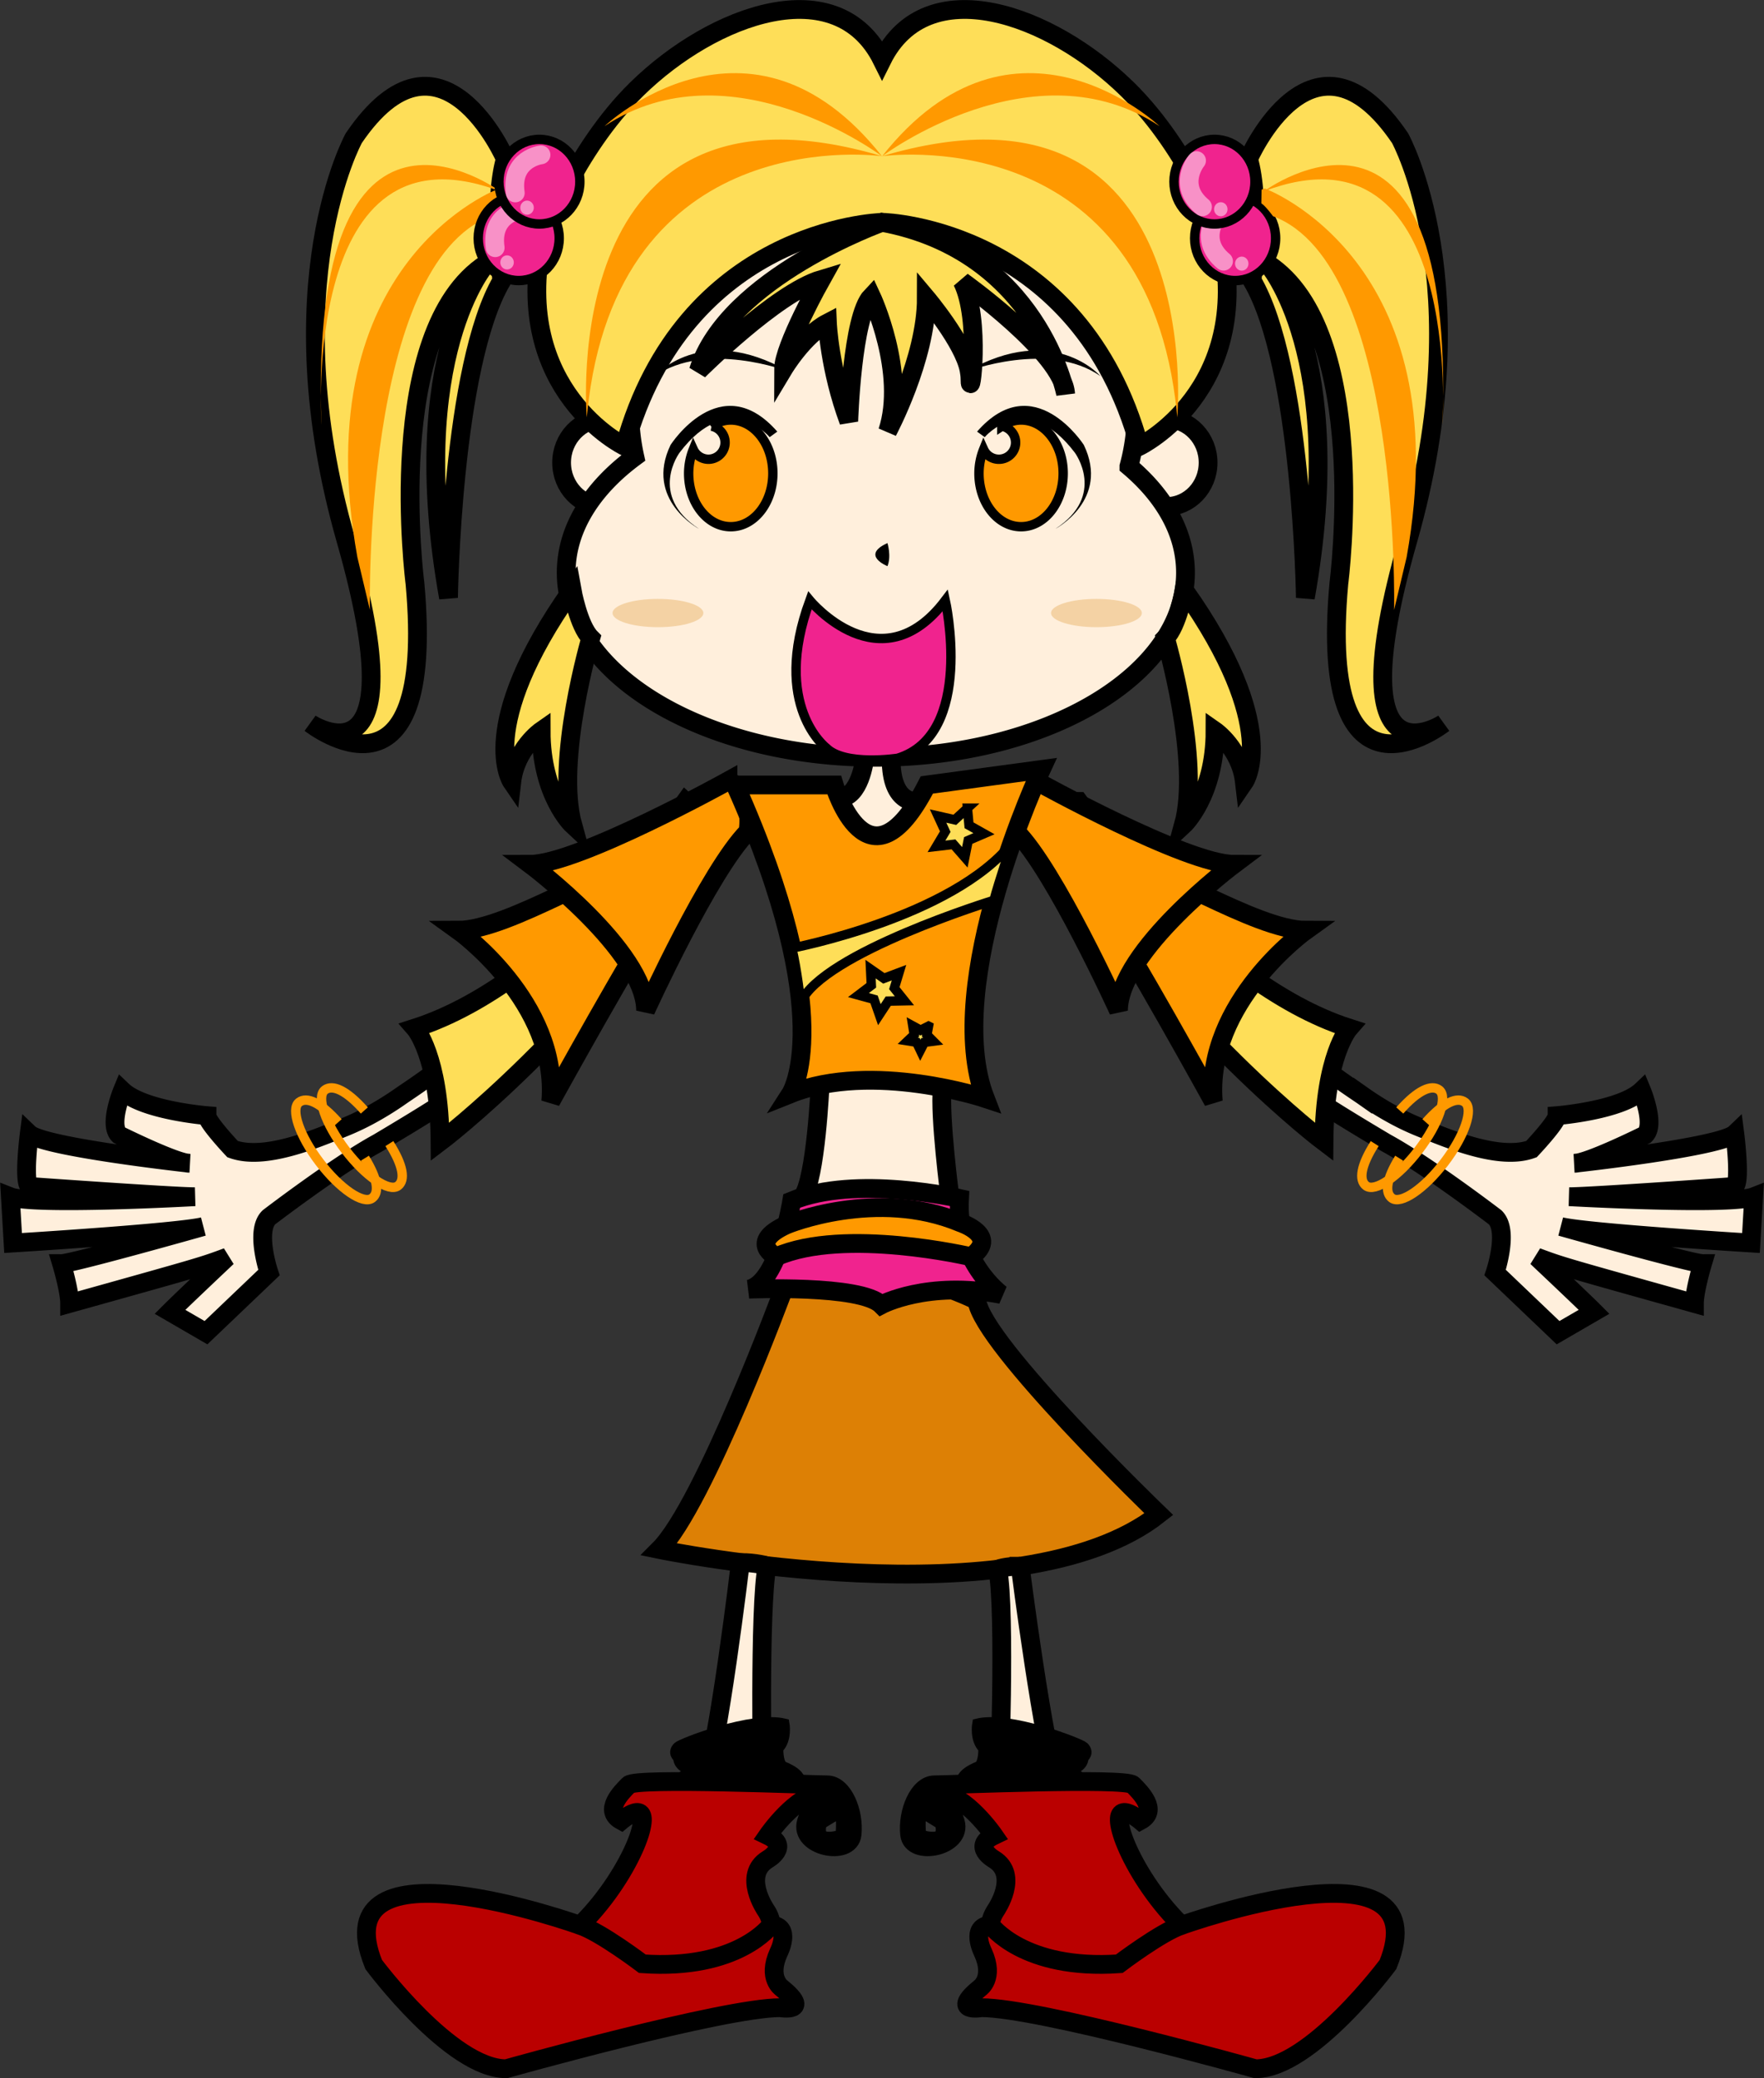 <svg xmlns="http://www.w3.org/2000/svg" viewBox="0 0 234.85 276.59"><rect x="0" y="0" width="234.85" height="276.59" fill="#333333" stroke="none"/><defs><clipPath id="h" clipPathUnits="userSpaceOnUse"><path d="M612.11 742.28h1.434v-1.497h-1.434v1.497z"/></clipPath><clipPath id="g" clipPathUnits="userSpaceOnUse"><path d="M610.51 748.16h4.8v-6.053h-4.8v6.053z"/></clipPath><clipPath id="f" clipPathUnits="userSpaceOnUse"><path d="M685.99 742.11h1.434v-1.498h-1.434v1.498z"/></clipPath><clipPath id="e" clipPathUnits="userSpaceOnUse"><path d="M682.34 747.54h3.423v-6.919h-3.423v6.919z"/></clipPath><clipPath id="d" clipPathUnits="userSpaceOnUse"><path d="M609.97 736.45h1.433v-1.497h-1.433v1.497z"/></clipPath><clipPath id="c" clipPathUnits="userSpaceOnUse"><path d="M608.37 742.32h4.8v-6.054h-4.8v6.054z"/></clipPath><clipPath id="b" clipPathUnits="userSpaceOnUse"><path d="M688.23 736.32h1.431v-1.497h-1.431v1.497z"/></clipPath><clipPath id="a" clipPathUnits="userSpaceOnUse"><path d="M684.58 741.75h3.422v-6.919h-3.422v6.919z"/></clipPath></defs><path d="M104.35 171.51s-10.635 28.776-16.567 34.71c0 0 47.96 9.889 66.5-4.697 0 0-23.465-22.59-24.228-28.43 0 0-15.322-7.864-25.705-1.583" fill="#dd8005"/><path d="M104.35 171.51s-10.635 28.776-16.567 34.71c0 0 47.96 9.889 66.5-4.697 0 0-23.465-22.59-24.228-28.43 0 0-15.322-7.864-25.705-1.583z" stroke="#000" stroke-width="2.5" fill="none"/><path d="M48.95 148.58c-.989.522-2.004.999-3.043 1.421-3.928 1.593-10.676 4.464-14.94 2.936 0 0-3.406-3.602-3.406-4.456 0 0-8.486-.68-11.265-3.332 0 0-1.877 4.538-.445 5.906 0 0 7.586 3.765 9.375 3.765 0 0-19.451-2.139-21.332-3.935 0 0-.805 6.247 0 7.016 0 0 19.185 1.37 22.055 1.37 0 0-21.519 1.199-24.567 0l.36 6.16s21.72-1.329 25.307-2.186c0 0-17.419 4.925-18.853 4.925 0 0 1.076 3.594 1.076 5.305 17.798-4.975 17.653-4.928 20.975-6.161 0 0-5.98 5.636-7.616 7.273l4.794 2.78 8.384-8s-1.885-5.56 0-7.36c0 0 9.015-6.896 14.46-9.865 0 0 9.581-5.656 10.658-6.733l-.946-4.846c.165.843-5.764 4.707-6.541 5.255a42.346 42.346 0 01-4.49 2.762" fill="#ffefdc"/><path d="M48.95 148.58c-.989.522-2.004.999-3.043 1.421-3.928 1.593-10.676 4.464-14.94 2.936 0 0-3.406-3.602-3.406-4.456 0 0-8.486-.68-11.265-3.332 0 0-1.877 4.538-.445 5.906 0 0 7.586 3.765 9.375 3.765 0 0-19.451-2.139-21.332-3.935 0 0-.805 6.247 0 7.016 0 0 19.185 1.37 22.055 1.37 0 0-21.519 1.199-24.567 0l.36 6.16s21.72-1.329 25.307-2.186c0 0-17.419 4.925-18.853 4.925 0 0 1.076 3.594 1.076 5.305 17.798-4.975 17.653-4.928 20.975-6.161 0 0-5.98 5.636-7.616 7.273l4.794 2.78 8.384-8s-1.885-5.56 0-7.36c0 0 9.015-6.896 14.46-9.865 0 0 9.581-5.656 10.658-6.733l-.946-4.846c.165.843-5.764 4.707-6.541 5.255a42.346 42.346 0 01-4.49 2.762z" stroke="#000" stroke-width="2.5" fill="none"/><path d="M91.27 106.66s-16.929 24.046-36.031 30.171c0 0 3.282 3.726 3.348 15.139 0 0 19.178-14.435 36.32-40.101 0 0-2.185-3.929-3.637-5.209" fill="#fede58"/><path d="M91.27 106.66s-16.929 24.046-36.031 30.171c0 0 3.282 3.726 3.348 15.139 0 0 19.178-14.435 36.32-40.101 0 0-2.185-3.929-3.637-5.209z" stroke="#000" stroke-width="2.5" fill="none"/><path d="M83.67 115.98c-1.689-1.691-15.826 7.83-22.684 7.83 0 0 13.439 9.6 12.343 22.766 0 0 11.561-20.935 14.335-24.629 0 0-1.501-3.477-3.994-5.967" fill="#f90"/><path d="M83.67 115.98c-1.689-1.691-15.826 7.83-22.684 7.83 0 0 13.439 9.6 12.343 22.766 0 0 11.561-20.935 14.335-24.629 0 0-1.501-3.477-3.994-5.967z" stroke="#000" stroke-width="2.5" fill="none"/><path d="M96.92 103.94s-20.022 11.091-26.329 11.091c0 0 15.36 11.518 15.36 19.473 0 0 8.524-18.715 13.643-23.838 0 0 .889-5.474-2.674-6.726" fill="#f90"/><path d="M96.92 103.94s-20.022 11.091-26.329 11.091c0 0 15.36 11.518 15.36 19.473 0 0 8.524-18.715 13.643-23.838 0 0 .889-5.474-2.674-6.726z" stroke="#000" stroke-width="2.5" fill="none"/><path d="M51.84 152.2c1.862 2.928 2.14 4.865 1.15 5.62-1.175.896-4.306-1.231-6.994-4.755-2.69-3.521-3.919-7.103-2.744-7.999 1.02-.776 2.862.026 5.253 2.725" stroke="#f90" fill="none" stroke-width="1.25"/><path d="M48.58 154.14c1.729 2.815 1.934 4.584.976 5.315-1.175.896-4.306-1.233-6.994-4.755-2.69-3.522-3.918-7.103-2.743-7.999 1.015-.774 2.812-.016 5.2 2.669" stroke="#f90" fill="none" stroke-width="1.25"/><path d="M185.91 148.58c.986.522 2.001.999 3.04 1.421 3.929 1.593 10.677 4.464 14.942 2.936 0 0 3.407-3.602 3.407-4.456 0 0 8.483-.68 11.263-3.332 0 0 1.877 4.538.447 5.906 0 0-7.585 3.765-9.378 3.765 0 0 19.453-2.139 21.335-3.935 0 0 .806 6.247 0 7.016 0 0-19.187 1.37-22.054 1.37 0 0 21.515 1.199 24.563 0l-.359 6.16s-21.72-1.329-25.306-2.186c0 0 17.421 4.925 18.855 4.925 0 0-1.079 3.594-1.079 5.305-17.795-4.975-17.654-4.928-20.976-6.161 0 0 5.981 5.636 7.617 7.273l-4.795 2.78-8.38-8s1.882-5.56 0-7.36c0 0-9.015-6.896-14.46-9.865 0 0-9.58-5.656-10.658-6.733l.942-4.846c-.164.843 5.764 4.707 6.545 5.255a41.954 41.954 0 004.489 2.762" fill="#ffefdc"/><path d="M185.91 148.58c.986.522 2.001.999 3.04 1.421 3.929 1.593 10.677 4.464 14.942 2.936 0 0 3.407-3.602 3.407-4.456 0 0 8.483-.68 11.263-3.332 0 0 1.877 4.538.447 5.906 0 0-7.585 3.765-9.378 3.765 0 0 19.453-2.139 21.335-3.935 0 0 .806 6.247 0 7.016 0 0-19.187 1.37-22.054 1.37 0 0 21.515 1.199 24.563 0l-.359 6.16s-21.72-1.329-25.306-2.186c0 0 17.421 4.925 18.855 4.925 0 0-1.079 3.594-1.079 5.305-17.795-4.975-17.654-4.928-20.976-6.161 0 0 5.981 5.636 7.617 7.273l-4.795 2.78-8.38-8s1.882-5.56 0-7.36c0 0-9.015-6.896-14.46-9.865 0 0-9.58-5.656-10.658-6.733l.942-4.846c-.164.843 5.764 4.707 6.545 5.255a41.954 41.954 0 004.489 2.762z" stroke="#000" stroke-width="2.5" fill="none"/><path d="M143.59 106.66s16.929 24.046 36.028 30.171c0 0-3.282 3.726-3.348 15.139 0 0-19.179-14.435-36.317-40.101 0 0 2.182-3.929 3.637-5.209" fill="#fede58"/><path d="M143.59 106.66s16.929 24.046 36.028 30.171c0 0-3.282 3.726-3.348 15.139 0 0-19.179-14.435-36.317-40.101 0 0 2.182-3.929 3.637-5.209z" stroke="#000" stroke-width="2.5" fill="none"/><path d="M151.19 115.98c1.689-1.691 15.829 7.83 22.683 7.83 0 0-13.438 9.6-12.342 22.766 0 0-11.562-20.935-14.336-24.629 0 0 1.505-3.477 3.995-5.967" fill="#f90"/><path d="M151.19 115.98c1.689-1.691 15.829 7.83 22.683 7.83 0 0-13.438 9.6-12.342 22.766 0 0-11.562-20.935-14.336-24.629 0 0 1.505-3.477 3.995-5.967z" stroke="#000" stroke-width="2.5" fill="none"/><path d="M137.94 103.94s20.023 11.091 26.329 11.091c0 0-15.36 11.518-15.36 19.473 0 0-8.52-18.715-13.643-23.838 0 0-.888-5.474 2.674-6.726" fill="#f90"/><path d="M137.94 103.94s20.023 11.091 26.329 11.091c0 0-15.36 11.518-15.36 19.473 0 0-8.52-18.715-13.643-23.838 0 0-.888-5.474 2.674-6.726z" stroke="#000" stroke-width="2.5" fill="none"/><path d="M109.18 144.41s-.545 12.481-2.344 14.905c0 0 12.044 6.286 19.625-.083 0 0-1.401-10.632-1.011-14.473 0 0-9.094-7.527-16.27-.349" fill="#ffefdc"/><path d="M109.18 144.41s-.545 12.481-2.344 14.905c0 0 12.044 6.286 19.625-.083 0 0-1.401-10.632-1.011-14.473 0 0-9.094-7.527-16.27-.349z" stroke="#000" stroke-width="2.5" fill="none"/><path d="M115.09 101.13s-.604 5.074-3.386 5.074c0 0 4.378 15.644 10.462.46 0 0-3.525.577-3.525-5.643 0 0-2.275-4.609-3.551.109" fill="#ffefdc"/><path d="M115.09 101.13s-.604 5.074-3.386 5.074c0 0 4.378 15.644 10.462.46 0 0-3.525.577-3.525-5.643 0 0-2.275-4.609-3.551.109z" stroke="#000" stroke-width="2.5" fill="none"/><path d="M160.84 61.57c0 3.225-2.484 5.84-5.552 5.84-3.067 0-5.553-2.615-5.553-5.84s2.486-5.839 5.553-5.839c3.068 0 5.552 2.614 5.552 5.839" fill="#ffefdc"/><path d="M160.84 61.57c0 3.225-2.484 5.84-5.552 5.84-3.067 0-5.553-2.615-5.553-5.84s2.486-5.839 5.553-5.839c3.068 0 5.552 2.614 5.552 5.839z" stroke="#000" stroke-width="2.5" fill="none"/><path d="M74.77 61.57c0 3.225 2.485 5.84 5.55 5.84 3.069 0 5.555-2.615 5.555-5.84s-2.486-5.839-5.555-5.839c-3.065 0-5.55 2.614-5.55 5.839" fill="#ffefdc"/><path d="M74.77 61.57c0 3.225 2.485 5.84 5.55 5.84 3.069 0 5.555-2.615 5.555-5.84s-2.486-5.839-5.555-5.839c-3.065 0-5.55 2.614-5.55 5.839z" stroke="#000" stroke-width="2.5" fill="none"/><path d="M166.22 21.15s8.616-19.775 20.178-2.768c0 0 10.77 19.477 1.05 53.49-9.72 34.017 4.73 24.415 4.73 24.415s-16.815 13.168-13.927-18.652c0 0 4.373-33.561-9.505-42.556 0 0 10.819 12.106 5.043 44.476 0 0-.426-30.848-7.095-42.214 0 0 1.152-10.679-.474-16.191" fill="#fede58"/><path d="M166.22 21.15s8.616-19.775 20.178-2.768c0 0 10.77 19.477 1.05 53.49-9.72 34.017 4.73 24.415 4.73 24.415s-16.815 13.168-13.927-18.652c0 0 4.373-33.561-9.505-42.556 0 0 10.819 12.106 5.043 44.476 0 0-.426-30.848-7.095-42.214 0 0 1.152-10.679-.474-16.191z" stroke="#000" stroke-width="2.5" fill="none"/><path d="M105.41 159.83s-1.757 10.955-5.72 11.747c0 0 14.913-.643 17.638 2.082 0 0 6.146-3.27 15.955-1.388 0 0-6.02-4.338-5.538-12.771 0 0-13.841-3.194-22.335.33" fill="#f0238e"/><path d="M105.41 159.83s-1.757 10.955-5.72 11.747c0 0 14.913-.643 17.638 2.082 0 0 6.146-3.27 15.955-1.388 0 0-6.02-4.338-5.538-12.771 0 0-13.841-3.194-22.335.33z" stroke="#000" stroke-width="2.5" fill="none"/><path d="M98.57 207.96s-2.986 25.035-5.005 30.15h7.942s-.478-24.196.622-29.716c0 0-1.564-.458-3.559-.434" fill="#ffefdc"/><path d="M98.57 207.96s-2.986 25.035-5.005 30.15h7.942s-.478-24.196.622-29.716c0 0-1.564-.458-3.559-.434z" stroke="#000" stroke-width="2.5" fill="none"/><path d="M90.21 232.45c.48-.476 9.961-4.173 14.267-3.096 0 0 .403 2.153-.808 3.365 0 0-.068 1.682.536 2.287 0 0 3.507 1.239 1.961 2.788H89.787s-.138-.859 2.147-2.143c0 0-1.68-.425-1.68-1.68 0 0-.888-.676-.044-1.521"/><path d="M90.21 232.45c.48-.476 9.961-4.173 14.267-3.096 0 0 .403 2.153-.808 3.365 0 0-.068 1.682.536 2.287 0 0 3.507 1.239 1.961 2.788H89.787s-.138-.859 2.147-2.143c0 0-1.68-.425-1.68-1.68 0 0-.888-.676-.044-1.521z" stroke="#000" fill="none" stroke-width="1.25"/><path d="M110.86 242.5s-2.162-4.494-3.51 0c-.966 3.229 5.756 4.625 6.089 1.651.33-2.974-1.19-6.606-3.303-6.606s-25.437-.991-26.426 0c-.992.991-3.437 3.435-.992 4.758 0 0 3.763-3.173 2.576 1.318-1.186 4.494-7.661 15.328-16.909 18.235 0 0 22.985 2.513 32.37-3.302 0 0 3.303-1.189 1.188-4.36 0 0-3.173-4.625.265-6.739 0 0 3.04-1.718 0-3.17 0 0 3.83-5.551 7.135-5.551 0 0 3.912-1.387 3.1 5.892 0 0-5.488 2.143-3.168-3.316 0 0 .331-.461 1.585 1.19" fill="#ba0000"/><path d="M110.86 242.5s-2.162-4.494-3.51 0c-.966 3.229 5.756 4.625 6.089 1.651.33-2.974-1.19-6.606-3.303-6.606s-25.437-.991-26.426 0c-.992.991-3.437 3.435-.992 4.758 0 0 3.763-3.173 2.576 1.318-1.186 4.494-7.661 15.328-16.909 18.235 0 0 22.985 2.513 32.37-3.302 0 0 3.303-1.189 1.188-4.36 0 0-3.173-4.625.265-6.739 0 0 3.04-1.718 0-3.17 0 0 3.83-5.551 7.135-5.551 0 0 3.912-1.387 3.1 5.892 0 0-5.488 2.143-3.168-3.316 0 0 .331-.461 1.585 1.19z" stroke="#000" stroke-width="2.5" fill="none"/><path d="M77.23 256.24s-34.614-12.425-27.479 5.215c0 0 10.304 13.873 17.638 13.873 0 0 28.936-8.125 36.47-8.125 0 0 4.315.727.217-2.62 0 0-1.961-1.296-.422-4.7 0 0 1.817-3.527-1.006-3.677 0 0-4.34 6.041-17.124 5.149 0 0-5.554-4.21-8.294-5.115" fill="#ba0000"/><path d="M77.23 256.24s-34.614-12.425-27.479 5.215c0 0 10.304 13.873 17.638 13.873 0 0 28.936-8.125 36.47-8.125 0 0 4.315.727.217-2.62 0 0-1.961-1.296-.422-4.7 0 0 1.817-3.527-1.006-3.677 0 0-4.34 6.041-17.124 5.149 0 0-5.554-4.21-8.294-5.115z" stroke="#000" stroke-width="2.5" fill="none"/><path d="M135.82 208.45s3.12 24.541 5.139 29.656h-7.936s.905-23.734-.195-29.254c0 0 .995-.425 2.992-.402" fill="#ffefdc"/><path d="M135.82 208.45s3.12 24.541 5.139 29.656h-7.936s.905-23.734-.195-29.254c0 0 .995-.425 2.992-.402z" stroke="#000" stroke-width="2.5" fill="none"/><path d="M144.33 232.45c-.477-.476-9.959-4.173-14.265-3.096 0 0-.405 2.153.806 3.365 0 0 .068 1.682-.537 2.287 0 0-3.506 1.239-1.958 2.788h16.377s.137-.859-2.147-2.143c0 0 1.683-.425 1.683-1.68 0 0 .887-.676.041-1.521"/><path d="M144.33 232.45c-.477-.476-9.959-4.173-14.265-3.096 0 0-.405 2.153.806 3.365 0 0 .068 1.682-.537 2.287 0 0-3.506 1.239-1.958 2.788h16.377s.137-.859-2.147-2.143c0 0 1.683-.425 1.683-1.68 0 0 .887-.676.041-1.521z" stroke="#000" fill="none" stroke-width="1.25"/><path d="M123.68 242.5s2.166-4.494 3.512 0c.964 3.229-5.758 4.625-6.09 1.651-.327-2.974 1.193-6.606 3.307-6.606 2.111 0 25.433-.991 26.426 0 .989.991 3.436 3.435.989 4.758 0 0-3.765-3.173-2.574 1.318 1.186 4.494 7.661 15.328 16.909 18.235 0 0-22.989 2.513-32.37-3.302 0 0-3.305-1.189-1.192-4.36 0 0 3.173-4.625-.263-6.739 0 0-3.04-1.718 0-3.17 0 0-3.832-5.551-7.137-5.551 0 0-3.908-1.387-3.1 5.892 0 0 5.49 2.143 3.168-3.316 0 0-.328-.461-1.585 1.19" fill="#ba0000"/><path d="M123.68 242.5s2.166-4.494 3.512 0c.964 3.229-5.758 4.625-6.09 1.651-.327-2.974 1.193-6.606 3.307-6.606 2.111 0 25.433-.991 26.426 0 .989.991 3.436 3.435.989 4.758 0 0-3.765-3.173-2.574 1.318 1.186 4.494 7.661 15.328 16.909 18.235 0 0-22.989 2.513-32.37-3.302 0 0-3.305-1.189-1.192-4.36 0 0 3.173-4.625-.263-6.739 0 0-3.04-1.718 0-3.17 0 0-3.832-5.551-7.137-5.551 0 0-3.908-1.387-3.1 5.892 0 0 5.49 2.143 3.168-3.316 0 0-.328-.461-1.585 1.19z" stroke="#000" stroke-width="2.5" fill="none"/><path d="M157.31 256.24s34.614-12.425 27.479 5.215c0 0-10.308 13.873-17.642 13.873 0 0-28.936-8.125-36.468-8.125 0 0-4.313.727-.215-2.62 0 0 1.96-1.296.422-4.7 0 0-1.821-3.527 1.003-3.677 0 0 4.34 6.041 17.123 5.149 0 0 5.554-4.21 8.298-5.115" fill="#ba0000"/><path d="M157.31 256.24s34.614-12.425 27.479 5.215c0 0-10.308 13.873-17.642 13.873 0 0-28.936-8.125-36.468-8.125 0 0-4.313.727-.215-2.62 0 0 1.96-1.296.422-4.7 0 0-1.821-3.527 1.003-3.677 0 0 4.34 6.041 17.123 5.149 0 0 5.554-4.21 8.298-5.115z" stroke="#000" stroke-width="2.5" fill="none"/><path d="M150.3 62.06a28.36 28.36 0 00.984-7.395c0-17.015-15.094-30.81-33.717-30.81S83.85 37.65 83.85 54.665c0 2.098.231 4.145.669 6.124-5.712 4.217-9.138 9.581-9.138 15.423 0 13.573 18.458 24.576 41.224 24.576 22.77 0 41.225-11.003 41.225-24.575 0-5.272-2.793-10.15-7.53-14.153" fill="#ffefdc"/><path d="M150.3 62.06a28.36 28.36 0 00.984-7.395c0-17.015-15.094-30.81-33.717-30.81S83.85 37.65 83.85 54.665c0 2.098.231 4.145.669 6.124-5.712 4.217-9.138 9.581-9.138 15.423 0 13.573 18.458 24.576 41.224 24.576 22.77 0 41.225-11.003 41.225-24.575 0-5.272-2.793-10.15-7.53-14.153z" stroke="#000" stroke-width="2.5" fill="none"/><path d="M107.82 79.91s9.4 11.406 18.035 0c0 0 3.962 17.837-6.343 21.007 0 0-7.036 1.09-9.516-1.386 0 0-7.331-5.55-2.176-19.621" fill="#f0238e"/><path d="M107.82 79.91s9.4 11.406 18.035 0c0 0 3.962 17.837-6.343 21.007 0 0-7.036 1.09-9.516-1.386 0 0-7.331-5.55-2.176-19.621z" stroke="#000" fill="none" stroke-width="1.25"/><path d="M118.15 75.35s-3.618-1.436 0-3.073c0 0 .546 1.735 0 3.073M131.1 58.18s5.481-6.515 11.999 2.067c0 0 4.236 5.69-2.588 10.137 0 0 7.297-3.864 3.782-11.17 0 0-6.663-10.402-14.21-1.77l1.017.736z"/><path d="M152.02 81.59c0 1.04-2.706 1.882-6.045 1.882-3.34 0-6.045-.842-6.045-1.882 0-1.041 2.705-1.883 6.045-1.883 3.339 0 6.045.842 6.045 1.883" fill="#f4d2a4"/><path d="M102.47 58.18s-5.484-6.515-11.999 2.067c0 0-4.238 5.69 2.587 10.137 0 0-7.295-3.864-3.782-11.17 0 0 6.66-10.402 14.209-1.77l-1.015.736z"/><path d="M81.55 81.59c0 1.04 2.705 1.882 6.045 1.882 3.339 0 6.045-.842 6.045-1.882 0-1.041-2.706-1.883-6.045-1.883-3.34 0-6.045.842-6.045 1.883" fill="#f4d2a4"/><path d="M128.75 49.42s10.964-4.163 17.774.656c0 0-6.219-7.261-17.774-.656M104.93 49.42s-10.964-4.163-17.774.656c0 0 6.218-7.261 17.774-.656"/><path d="M97.29 55.9c-.93 0-1.79.312-2.559.816a2.223 2.223 0 01-.406 4.406 2.226 2.226 0 01-2.022-1.305 8.602 8.602 0 00-.62 3.183c0 3.921 2.508 7.1 5.607 7.1 3.096 0 5.603-3.179 5.603-7.1 0-3.923-2.507-7.1-5.603-7.1" fill="#f90"/><path d="M97.29 55.9c-.93 0-1.79.312-2.559.816a2.223 2.223 0 01-.406 4.406 2.226 2.226 0 01-2.022-1.305 8.602 8.602 0 00-.62 3.183c0 3.921 2.508 7.1 5.607 7.1 3.096 0 5.603-3.179 5.603-7.1 0-3.923-2.507-7.1-5.603-7.1z" stroke="#000" fill="none" stroke-width="1.25"/><path d="M135.94 55.9c-.926 0-1.79.312-2.559.816a2.22 2.22 0 01-.406 4.406 2.224 2.224 0 01-2.021-1.305 8.6 8.6 0 00-.618 3.183c0 3.921 2.507 7.1 5.604 7.1 3.096 0 5.606-3.179 5.606-7.1 0-3.923-2.51-7.1-5.606-7.1" fill="#f90"/><path d="M135.94 55.9c-.926 0-1.79.312-2.559.816a2.22 2.22 0 01-.406 4.406 2.224 2.224 0 01-2.021-1.305 8.6 8.6 0 00-.618 3.183c0 3.921 2.507 7.1 5.604 7.1 3.096 0 5.606-3.179 5.606-7.1 0-3.923-2.51-7.1-5.606-7.1z" stroke="#000" fill="none" stroke-width="1.25"/><path d="M117.43 29.59c-.805.029-26.326 1.049-34.261 29.812 0 0-15.175-7.36-10.956-27.505 0 0 4.2-11.842 12.556-20.035C95.013 1.824 111.454-4.04 117.43 7.975c5.975-12.016 22.42-6.151 32.66 3.887 8.36 8.193 12.556 20.035 12.556 20.035 4.222 20.145-10.952 27.505-10.952 27.505-7.938-28.763-33.46-29.84-34.264-29.812" fill="#fede58"/><path d="M117.43 29.59c-.805.029-26.326 1.049-34.261 29.812 0 0-15.175-7.36-10.956-27.505 0 0 4.2-11.842 12.556-20.035C95.013 1.824 111.454-4.04 117.43 7.975c5.975-12.016 22.42-6.151 32.66 3.887 8.36 8.193 12.556 20.035 12.556 20.035 4.222 20.145-10.952 27.505-10.952 27.505-7.938-28.763-33.46-29.84-34.264-29.812z" stroke="#000" stroke-width="2.5" fill="none"/><path d="M169.83 31.71c0 3.109-2.414 5.629-5.391 5.629-2.975 0-5.389-2.52-5.389-5.629 0-3.108 2.414-5.628 5.389-5.628 2.977 0 5.391 2.52 5.391 5.628" fill="#f0238e"/><path d="M169.83 31.71c0 3.109-2.414 5.629-5.391 5.629-2.975 0-5.389-2.52-5.389-5.629 0-3.108 2.414-5.628 5.389-5.628 2.977 0 5.391 2.52 5.391 5.628z" stroke="#000" fill="none" stroke-width="1.25"/><g clip-path="url(#a)" opacity=".5" transform="matrix(1.25 0 0 -1.25 -695.86 954.55)"><path d="M686.37 740.75s-2.142-2.611.633-4.919" stroke-linejoin="round" stroke="#fff" stroke-linecap="round" stroke-width="2" fill="none"/></g><g clip-path="url(#b)" opacity=".5" transform="matrix(1.25 0 0 -1.25 -695.86 954.55)"><path d="M689.66 735.57c0-.414-.319-.748-.715-.748s-.716.334-.716.748c0 .413.32.749.716.749s.715-.336.715-.749" fill="#fff"/></g><path d="M167.08 24.18c0 3.109-2.414 5.629-5.39 5.629s-5.392-2.52-5.392-5.629 2.416-5.628 5.392-5.628 5.39 2.52 5.39 5.628" fill="#f0238e"/><path d="M167.08 24.18c0 3.109-2.414 5.629-5.39 5.629s-5.392-2.52-5.392-5.629 2.416-5.628 5.392-5.628 5.39 2.52 5.39 5.628z" stroke="#000" fill="none" stroke-width="1.25"/><path d="M155.16 84.92s4.779 16.264 2.391 24.904c0 0 4.214-3.909 4.214-12.549 0 0 3.397 2.366 3.91 6.789 0 0 4.956-7.217-8.02-25.565 0 0-.854 4.78-2.495 6.421" fill="#fede58"/><path d="M155.16 84.92s4.779 16.264 2.391 24.904c0 0 4.214-3.909 4.214-12.549 0 0 3.397 2.366 3.91 6.789 0 0 4.956-7.217-8.02-25.565 0 0-.854 4.78-2.495 6.421z" stroke="#000" stroke-width="2.5" fill="none"/><path d="M67.28 21.15s-8.616-19.775-20.178-2.768c0 0-10.773 19.477-1.05 53.49 9.72 34.017-4.73 24.415-4.73 24.415s16.817 13.168 13.924-18.652c0 0-4.369-33.561 9.508-42.556 0 0-10.822 12.106-5.042 44.476 0 0 .427-30.848 7.095-42.214 0 0-1.153-10.679.473-16.191" fill="#fede58"/><path d="M67.28 21.15s-8.616-19.775-20.178-2.768c0 0-10.773 19.477-1.05 53.49 9.72 34.017-4.73 24.415-4.73 24.415s16.817 13.168 13.924-18.652c0 0-4.369-33.561 9.508-42.556 0 0-10.822 12.106-5.042 44.476 0 0 .427-30.848 7.095-42.214 0 0-1.153-10.679.473-16.191z" stroke="#000" stroke-width="2.5" fill="none"/><path d="M78.65 84.92s-4.779 16.264-2.391 24.904c0 0-4.215-3.909-4.215-12.549 0 0-3.395 2.366-3.909 6.789 0 0-4.956-7.217 8.02-25.565 0 0 .854 4.78 2.495 6.421" fill="#fede58"/><path d="M78.65 84.92s-4.779 16.264-2.391 24.904c0 0-4.215-3.909-4.215-12.549 0 0-3.395 2.366-3.909 6.789 0 0-4.956-7.217 8.02-25.565 0 0 .854 4.78 2.495 6.421z" stroke="#000" stroke-width="2.5" fill="none"/><path d="M117.43 29.59s-20.594 7.359-24.446 19.74c0 0 10.33-10.339 16.356-12.136 0 0-5.021 8.958-5.021 11.896 0 0 2.674-4.459 5.84-6.099 0 0 .259 6.114 2.842 13.081 0 0 .432-13.935 3.012-16.632 0 0 4.736 10.114 2.155 17.98 0 0 5.162-9.664 5.162-17.754 0 0 4.976 5.899 5.68 9.566.084.444.131.855.131 1.222 0 3.371 1.513-7.877-1.032-12.993 0 0 13.445 9.555 13.764 14.98 0 0-3.655-18.992-24.443-22.851" fill="#fede58"/><path d="M117.43 29.59s-20.594 7.359-24.446 19.74c0 0 10.33-10.339 16.356-12.136 0 0-5.021 8.958-5.021 11.896 0 0 2.674-4.459 5.84-6.099 0 0 .259 6.114 2.842 13.081 0 0 .432-13.935 3.012-16.632 0 0 4.736 10.114 2.155 17.98 0 0 5.162-9.664 5.162-17.754 0 0 4.976 5.899 5.68 9.566.084.444.131.855.131 1.222 0 3.371 1.513-7.877-1.032-12.993 0 0 13.445 9.555 13.764 14.98 0 0-3.655-18.992-24.443-22.851z" stroke="#000" stroke-width="2.5" fill="none"/><path d="M117.44 20.79s-34.248-4.895-39.061 32.407c-.098.767-.185 1.55-.259 2.352 0 0-4.174-47.654 39.32-34.759" fill="#f90"/><path d="M117.42 20.79s34.248-4.895 39.061 32.407c.098.767.188 1.55.259 2.352 0 0 4.174-47.654-39.32-34.759" fill="#f90"/><path d="M117.42 20.79S97.24 5.672 80.481 16.795c0 0 19.32-18.285 36.939 3.995M66.56 25.45S40.995 6.601 42.809 56.546c0 0-2.813-41.122 23.751-31.096" fill="#f90"/><path d="M66.45 25.09s-26.001 9.527-18.873 49.06l1.67 7.025s-.99-45.989 16.12-52.401c0 0 .985-1.357 1.557-1.714l-.032-1.82-.442-.15zM117.44 20.79s20.18-15.118 36.942-3.995c0 0-19.322-18.285-36.942 3.995M168.29 25.45s25.565-18.849 23.752 31.096c0 0 2.813-41.122-23.752-31.096" fill="#f90"/><path d="M168.4 25.09s26.001 9.527 18.872 49.06l-1.67 7.025s.99-45.989-16.118-52.401c0 0-.987-1.357-1.554-1.714l.029-1.82.441-.15z" fill="#f90"/><path d="M63.67 31.71c0 3.109 2.413 5.629 5.39 5.629 2.976 0 5.389-2.52 5.389-5.629 0-3.108-2.413-5.628-5.389-5.628-2.977 0-5.39 2.52-5.39 5.628" fill="#f0238e"/><path d="M63.67 31.71c0 3.109 2.413 5.629 5.39 5.629 2.976 0 5.389-2.52 5.389-5.629 0-3.108-2.413-5.628-5.389-5.628-2.977 0-5.39 2.52-5.39 5.628z" stroke="#000" fill="none" stroke-width="1.25"/><g clip-path="url(#c)" opacity=".5" transform="matrix(1.25 0 0 -1.25 -695.86 954.55)"><path d="M612.17 741.32s-3.273-.392-2.741-4.054" stroke-linejoin="round" stroke="#fff" stroke-linecap="round" stroke-width="2" fill="none"/></g><g clip-path="url(#d)" opacity=".5" transform="matrix(1.25 0 0 -1.25 -695.86 954.55)"><path d="M611.22 735.19a.696.696 0 00-1.014-.039.773.773 0 00-.038 1.058.698.698 0 001.014.04.775.775 0 00.038-1.059" fill="#fff"/></g><path d="M66.42 24.18c0 3.109 2.413 5.629 5.39 5.629 2.976 0 5.389-2.52 5.389-5.629s-2.413-5.628-5.389-5.628c-2.977 0-5.39 2.52-5.39 5.628" fill="#f0238e"/><path d="M66.42 24.18c0 3.109 2.413 5.629 5.39 5.629 2.976 0 5.389-2.52 5.389-5.629s-2.413-5.628-5.389-5.628c-2.977 0-5.39 2.52-5.39 5.628z" stroke="#000" fill="none" stroke-width="1.25"/><g clip-path="url(#e)" opacity=".5" transform="matrix(1.25 0 0 -1.25 -695.86 954.55)"><path d="M684.13 746.54s-2.145-2.612.633-4.918" stroke-linejoin="round" stroke="#fff" stroke-linecap="round" stroke-width="2" fill="none"/></g><g clip-path="url(#f)" opacity=".5" transform="matrix(1.25 0 0 -1.25 -695.86 954.55)"><path d="M687.43 741.36c0-.413-.32-.749-.715-.749-.396 0-.719.336-.719.749 0 .414.323.75.719.75.395 0 .715-.336.715-.75" fill="#fff"/></g><g clip-path="url(#g)" opacity=".5" transform="matrix(1.25 0 0 -1.25 -695.86 954.55)"><path d="M614.31 747.15s-3.271-.391-2.741-4.053" stroke-linejoin="round" stroke="#fff" stroke-linecap="round" stroke-width="2" fill="none"/></g><g clip-path="url(#h)" opacity=".5" transform="matrix(1.25 0 0 -1.25 -695.86 954.55)"><path d="M613.35 741.02a.697.697 0 00-1.014-.04.773.773 0 00-.038 1.058.696.696 0 001.014.04.776.776 0 00.038-1.058" fill="#fff"/></g><path d="M97.89 104.47h13.164s4.527 15.222 12.343 0l15.225-2.058s-13.372 28.477-7.44 43.778c0 0-14.988-4.996-25.918-.625 0 0 6.487-10.059-7.374-41.095" fill="#f90"/><path d="M97.89 104.47h13.164s4.527 15.222 12.343 0l15.225-2.058s-13.372 28.477-7.44 43.778c0 0-14.988-4.996-25.918-.625 0 0 6.487-10.059-7.374-41.095z" stroke="#000" stroke-width="2.5" fill="none"/><path d="M105.42 126.19s21.343-4.065 29.305-14.005c0 0-1.776 5.279-2.394 7.635 0 0-22.775 6.995-25.737 13.601 0 0-.49-4.4-1.174-7.231" fill="#fede58"/><path d="M105.42 126.19s21.343-4.065 29.305-14.005c0 0-1.776 5.279-2.394 7.635 0 0-22.775 6.995-25.737 13.601 0 0-.49-4.4-1.174-7.231z" stroke="#000" fill="none" stroke-width="1.25"/><path d="M119.69 129.45l-.624 2.063 1.348 1.683-2.155.044-1.184 1.802-.709-2.035-2.078-.57 1.716-1.302-.101-2.154 1.77 1.23 2.017-.761z" fill="#fede58"/><path d="M119.69 129.45l-.624 2.063 1.348 1.683-2.155.044-1.184 1.802-.709-2.035-2.078-.57 1.716-1.302-.101-2.154 1.77 1.23 2.017-.761z" stroke="#000" fill="none" stroke-width="1.25"/><path d="M123.62 136.57l-.214 1.164.835.837-1.171.155-.54 1.051-.51-1.066-1.165-.186.857-.814-.186-1.169 1.039.566 1.055-.538z" fill="#fede58"/><path d="M123.62 136.57l-.214 1.164.835.837-1.171.155-.54 1.051-.51-1.066-1.165-.186.857-.814-.186-1.169 1.039.566 1.055-.538z" stroke="#000" fill="none" stroke-width="1.25"/><path d="M128.8 107.56l.209 2.276 1.993 1.12-2.102.902-.449 2.24-1.506-1.72-2.269.266 1.169-1.964-.955-2.076 2.231.506 1.679-1.55z" fill="#fede58"/><path d="M128.8 107.56l.209 2.276 1.993 1.12-2.102.902-.449 2.24-1.506-1.72-2.269.266 1.169-1.964-.955-2.076 2.231.506 1.679-1.55z" stroke="#000" fill="none" stroke-width="1.25"/><path d="M104.73 163s11.946-4.951 23.153-.269c0 0 5.28 1.741 1.407 4.529 0 0-16.846-3.974-25.946 0 0 0-3.848-1.876 1.386-4.26" fill="#f90"/><path d="M104.73 163s11.946-4.951 23.153-.269c0 0 5.28 1.741 1.407 4.529 0 0-16.846-3.974-25.946 0 0 0-3.848-1.876 1.386-4.26z" stroke="#000" stroke-width="2.5" fill="none"/><path d="M183.02 152.2c-1.863 2.928-2.14 4.865-1.146 5.62 1.172.896 4.302-1.231 6.993-4.755 2.687-3.521 3.915-7.103 2.74-7.999-1.015-.776-2.86.026-5.25 2.725" stroke="#f90" fill="none" stroke-width="1.25"/><path d="M186.28 154.14c-1.729 2.815-1.93 4.584-.973 5.315 1.172.896 4.304-1.233 6.994-4.755 2.688-3.522 3.915-7.103 2.74-7.999-1.011-.774-2.812-.016-5.2 2.669" stroke="#f90" fill="none" stroke-width="1.25"/></svg>